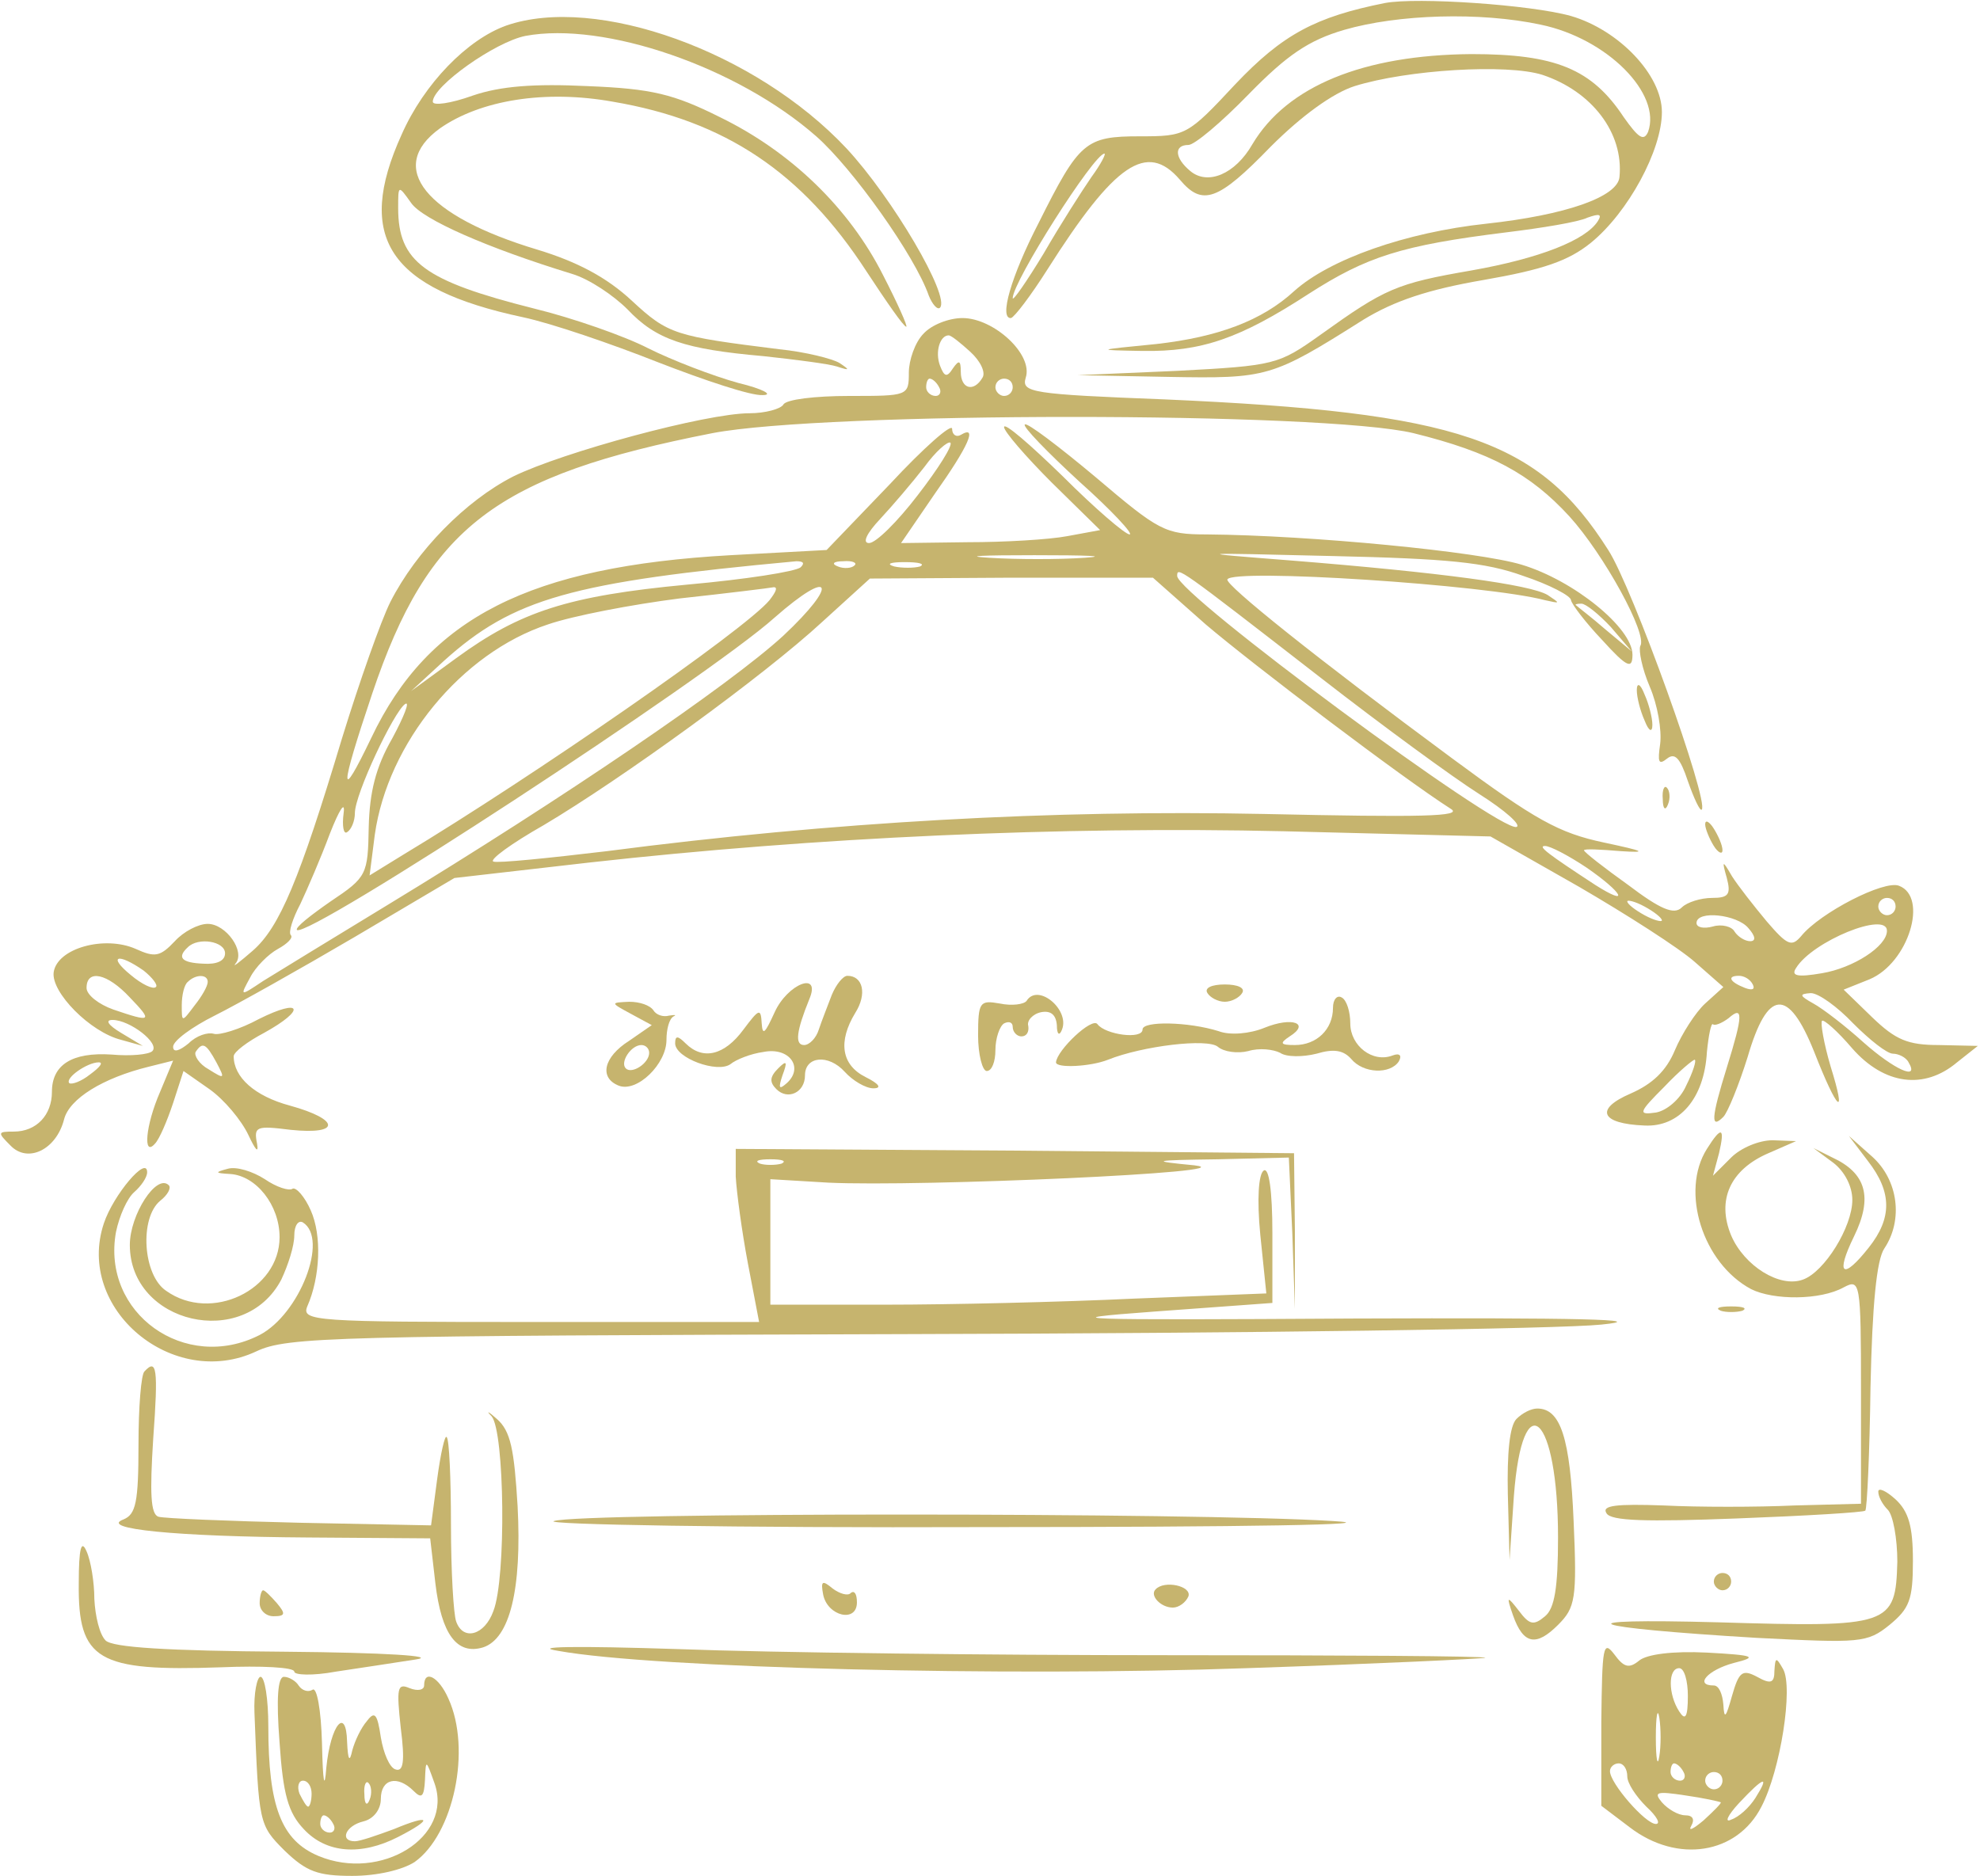 <?xml version="1.0" encoding="UTF-8"?> <svg xmlns="http://www.w3.org/2000/svg" viewBox="0 0 305.00 289.00" data-guides="{&quot;vertical&quot;:[],&quot;horizontal&quot;:[]}"><path fill="#c6b46e" stroke="none" fill-opacity="1" stroke-width="1" stroke-opacity="1" id="tSvg1334cb60848" title="Path 19" d="M213.332 0.466C202.665 2.6 197.599 5.266 190.265 13C182.932 20.866 182.665 21 175.599 21C167.199 21 166.265 21.8 159.999 34.333C155.732 42.6 153.865 49.133 155.732 49C156.265 48.866 158.799 45.533 161.332 41.533C171.732 25.133 176.665 21.8 181.732 27.666C185.199 31.8 187.599 31 195.732 22.6C200.532 17.8 205.332 14.333 208.665 13.266C216.799 10.733 232.132 9.8 237.599 11.533C245.199 14.066 250.132 20.466 249.465 27.266C249.199 30.333 241.199 33.133 228.932 34.466C216.532 35.8 204.799 39.933 199.332 44.866C194.399 49.4 187.599 51.933 178.132 53C168.665 53.933 168.665 53.933 175.999 54.066C185.065 54.2 190.932 52.2 201.599 45.266C210.532 39.533 215.865 37.8 231.999 35.8C237.465 35.133 243.199 34.2 244.532 33.533C246.399 32.866 246.799 33 246.132 34.066C244.265 37 237.199 39.8 226.665 41.666C215.065 43.666 213.332 44.466 203.465 51.533C196.932 56.2 196.399 56.333 181.332 57.133C176.221 57.355 171.11 57.578 165.999 57.8C170.666 57.889 175.332 57.977 179.999 58.066C195.199 58.333 195.865 58.2 209.999 49.266C214.799 46.333 219.999 44.6 228.532 43.133C237.732 41.533 241.599 40.2 245.065 37.4C250.799 32.733 255.999 23.133 255.999 17.266C255.999 11.533 249.332 4.6 241.999 2.466C235.865 0.733 218.265 -0.467 213.332 0.466ZM237.332 3.8C247.599 5.933 255.999 14.466 253.865 20.333C253.199 21.8 252.399 21.266 250.132 18.066C245.199 10.6 239.599 8.333 226.665 8.333C209.999 8.466 198.265 13.266 192.932 22.2C190.265 26.866 185.999 28.6 183.332 26.333C180.932 24.333 180.799 22.333 183.065 22.333C183.999 22.333 188.132 18.866 192.399 14.466C198.265 8.466 201.599 6.2 207.065 4.6C215.332 2.2 227.999 1.8 237.332 3.8ZM168.132 27.266C166.665 29.4 163.332 34.6 160.799 39C158.132 43.4 155.999 46.466 155.999 45.933C155.999 43.4 168.532 23.666 170.132 23.666C170.399 23.666 169.599 25.266 168.132 27.266Z"></path><path fill="#c6b46e" stroke="none" fill-opacity="1" stroke-width="1" stroke-opacity="1" id="tSvga285773dc3" title="Path 20" d="M78 3.933C72 6.067 65.334 12.867 61.867 20.733C54.667 36.6 59.867 44.467 80.534 48.867C84.934 49.8 94.267 53 101.334 55.8C108.534 58.6 115.734 61 117.467 60.867C119.2 60.867 117.6 59.933 113.734 59C109.867 57.933 103.6 55.533 99.867 53.667C96.267 51.8 88.267 49 82.267 47.533C65.334 43.267 61.334 40.333 61.334 32.067C61.334 28.467 61.334 28.467 63.334 31.267C65.067 33.8 75.067 38.2 88.134 42.2C90.8 43 94.534 45.533 96.667 47.667C101.067 52.333 105.467 53.8 117.6 54.867C122.534 55.4 127.734 56.067 128.934 56.467C130.934 57.133 130.934 57 129.334 55.933C128.267 55.267 124 54.2 120 53.8C104 51.8 102.934 51.533 97.334 46.333C93.467 42.733 88.934 40.333 82.8 38.467C65.467 33.267 59.467 25.8 67.734 19.8C74 15.4 84 13.8 94.4 15.667C111.734 18.6 123.6 26.6 133.467 41.8C136.534 46.467 139.2 50.333 139.6 50.333C139.867 50.333 138.267 46.733 136 42.333C130.8 32.067 121.867 23.4 110.934 18.067C103.734 14.467 100.4 13.667 90.534 13.267C82.267 12.867 77.067 13.267 72.8 14.733C69.467 15.933 66.667 16.333 66.667 15.667C66.667 13.267 76.267 6.467 80.934 5.533C93.067 3.267 113.6 10.333 125.734 21C131.334 25.933 140.934 39.4 143.067 45.533C143.6 46.867 144.4 47.8 144.8 47.4C146.4 45.667 137.467 30.467 130.4 22.867C116.4 7.933 91.867 -0.867 78 3.933Z"></path><path fill="#c6b46e" stroke="none" fill-opacity="1" stroke-width="1" stroke-opacity="1" id="tSvg12c8447773" title="Path 21" d="M142.266 51.4C140.933 52.733 139.999 55.533 139.999 57.4C139.999 61 139.866 61 130.799 61C125.599 61 121.066 61.533 120.666 62.333C120.266 63 117.866 63.666 115.466 63.666C108.799 63.666 86.666 69.666 79.066 73.4C71.733 77.133 64.133 84.866 60.133 92.733C58.666 95.666 55.333 105.133 52.666 113.8C46.133 135.533 43.066 142.866 38.933 146.466C36.933 148.2 35.733 149.133 36.266 148.466C37.866 146.6 34.799 142.333 31.999 142.333C30.533 142.333 28.266 143.533 26.933 145C24.666 147.4 23.866 147.533 20.933 146.2C16.133 144.066 8.799 146.066 8.266 149.8C7.866 152.866 13.866 159 18.666 160.2C19.777 160.511 20.888 160.822 21.999 161.133C20.888 160.466 19.777 159.8 18.666 159.133C16.666 157.933 16.133 157.133 17.333 157.133C19.999 157.133 24.666 160.733 23.466 161.933C22.933 162.466 20.133 162.733 17.199 162.466C11.066 162.066 7.999 164.066 7.999 168.2C7.999 171.8 5.599 174.333 2.133 174.333C-0.401 174.333 -0.401 174.466 1.599 176.466C4.266 179.266 8.666 177.133 9.866 172.466C10.666 169.266 15.866 166.066 22.933 164.333C24.177 164.022 25.422 163.711 26.666 163.4C25.999 165 25.333 166.6 24.666 168.2C22.399 173.4 21.999 178.333 23.866 176.2C24.533 175.533 25.733 172.733 26.666 169.933C27.199 168.289 27.733 166.644 28.266 165C29.599 165.933 30.933 166.867 32.266 167.8C34.533 169.4 37.199 172.6 38.266 174.866C39.333 177.133 39.866 177.8 39.599 176.2C39.066 173.533 39.466 173.4 44.799 174.066C52.533 174.866 52.399 172.466 44.666 170.333C39.199 168.866 35.999 165.933 35.999 162.733C35.999 162.066 38.133 160.466 40.666 159.133C47.199 155.533 46.533 153.666 39.866 157C36.933 158.6 33.733 159.533 32.933 159.266C31.999 159 30.266 159.533 29.066 160.733C27.599 161.933 26.666 162.2 26.666 161.266C26.666 160.333 29.599 158.2 33.066 156.466C36.533 154.733 46.266 149.266 54.666 144.333C59.777 141.311 64.888 138.288 69.999 135.266C76.977 134.466 83.955 133.666 90.933 132.866C125.599 129 163.333 127.266 197.866 128.066C208.444 128.333 219.021 128.599 229.599 128.866C234.132 131.444 238.666 134.022 243.199 136.6C250.533 140.866 258.666 146.066 261.066 148.2C262.533 149.489 263.999 150.777 265.466 152.066C264.533 152.911 263.599 153.755 262.666 154.6C261.199 155.933 259.066 159.266 257.999 161.8C256.666 165 254.533 167 251.199 168.466C245.599 170.866 246.533 173.133 253.333 173.4C258.666 173.666 262.533 169.266 262.933 162.066C263.199 159.4 263.599 157.533 263.866 157.8C264.133 158.066 265.199 157.666 266.266 156.866C268.533 154.866 268.533 156.333 265.999 164.466C263.599 172.2 263.466 174.066 265.466 172.066C266.133 171.4 267.866 167.133 269.199 162.866C272.266 152.333 275.466 152.066 279.466 162.066C283.066 171.266 284.533 172.466 281.999 164.333C280.933 160.733 280.399 157.533 280.666 157.266C280.933 157 283.066 158.866 285.333 161.533C290.266 167.133 296.399 167.933 301.466 163.666C302.533 162.822 303.599 161.977 304.666 161.133C302.666 161.089 300.666 161.044 298.666 161C293.866 161 291.999 160.2 288.399 156.733C286.932 155.311 285.466 153.888 283.999 152.466C285.332 151.933 286.666 151.399 287.999 150.866C293.999 148.333 297.066 138.2 292.533 136.466C290.266 135.533 280.399 140.6 277.466 144.2C275.999 145.933 275.333 145.666 272.133 141.933C270.133 139.533 267.733 136.466 266.799 135C265.333 132.466 265.199 132.466 265.999 135.266C266.666 137.8 266.266 138.333 263.733 138.333C261.999 138.333 259.866 139 259.066 139.8C257.866 141 255.733 140.066 250.799 136.333C247.066 133.666 243.999 131.266 243.999 131C243.999 130.733 246.533 130.866 249.733 131.133C253.866 131.4 253.333 131.133 247.066 129.8C240.133 128.333 236.533 126.333 223.733 116.866C202.799 101.4 188.666 90.066 189.066 89.266C189.866 87.533 228.933 90.066 237.999 92.466C240.399 93 240.399 93 238.399 91.666C235.733 90.066 221.999 88.2 198.666 86.333C183.333 85.133 183.466 85.133 205.333 85.666C222.799 86.066 228.799 86.6 234.666 88.733C238.666 90.066 241.999 91.8 241.999 92.466C242.133 93.133 244.266 95.933 246.799 98.6C250.666 102.866 251.466 103.133 251.466 100.866C251.466 96.733 242.399 89.4 234.399 87C227.866 85 201.999 82.466 185.866 82.333C179.466 82.333 178.533 81.8 168.799 73.533C163.066 68.733 158.133 65 157.866 65.4C157.466 65.666 161.333 69.666 166.266 74.2C171.199 78.6 174.666 82.333 173.999 82.333C173.333 82.333 168.666 78.333 163.733 73.4C158.666 68.466 154.666 65 154.666 65.8C154.666 66.466 157.999 70.333 161.999 74.333C164.488 76.778 166.977 79.222 169.466 81.666C167.777 81.978 166.088 82.289 164.399 82.6C161.599 83.133 154.666 83.533 149.066 83.533C145.644 83.578 142.221 83.622 138.799 83.666C140.532 81.133 142.266 78.6 143.999 76.066C149.199 68.733 150.666 65.4 147.999 67C147.333 67.4 146.666 67 146.666 66.066C146.666 65.133 142.266 69 137.066 74.6C133.822 77.978 130.577 81.355 127.333 84.733C122.4 85 117.466 85.266 112.533 85.533C81.599 87.266 65.999 95.133 57.199 113.666C52.266 123.933 52.266 121.933 57.333 106.866C65.999 81.133 76.399 73.266 109.733 66.733C127.066 63.4 203.866 63.4 217.733 66.733C229.599 69.666 235.733 73 241.733 79.533C247.066 85.4 253.866 97.8 252.666 99.533C252.399 100.2 252.933 103 254.133 105.8C255.333 108.6 255.999 112.466 255.733 114.6C255.333 117.4 255.466 117.933 256.799 116.866C257.999 115.933 258.799 116.733 259.999 120.333C260.933 123 261.866 125 262.133 124.733C263.333 123.533 251.466 90.466 247.733 84.733C236.933 67.666 224.666 63.533 179.466 61.533C158.799 60.733 157.333 60.466 157.999 58.2C159.199 54.6 153.066 49 148.266 49C146.133 49 143.466 50.066 142.266 51.4ZM149.466 54.2C151.066 55.666 151.866 57.4 151.333 58.2C149.999 60.466 147.999 59.933 147.999 57.266C147.999 55.533 147.733 55.4 146.799 56.733C145.866 58.2 145.466 58.066 144.799 56.333C143.999 54.2 144.799 51.666 146.133 51.666C146.533 51.666 147.999 52.866 149.466 54.2ZM144.666 59.666C145.066 60.333 144.799 61 144.133 61C143.333 61 142.666 60.333 142.666 59.666C142.666 58.866 142.933 58.333 143.199 58.333C143.599 58.333 144.266 58.866 144.666 59.666ZM155.999 59.666C155.999 60.333 155.466 61 154.666 61C153.999 61 153.333 60.333 153.333 59.666C153.333 58.866 153.999 58.333 154.666 58.333C155.466 58.333 155.999 58.866 155.999 59.666ZM141.333 76.333C138.266 80.333 134.933 83.666 133.866 83.666C132.799 83.666 133.466 82.2 135.599 79.933C137.466 77.933 140.533 74.333 142.399 71.933C144.133 69.533 145.999 67.933 146.399 68.2C146.799 68.6 144.533 72.2 141.333 76.333ZM167.066 85.933C163.199 86.2 156.666 86.2 152.399 85.933C148.133 85.666 151.333 85.533 159.333 85.533C167.466 85.533 170.933 85.666 167.066 85.933ZM123.333 87.4C122.533 88.066 114.799 89.266 105.866 90.066C87.466 91.8 80.133 94.2 70.266 101.4C67.955 103.089 65.644 104.777 63.333 106.466C65.022 104.911 66.71 103.355 68.399 101.8C79.066 92.2 87.999 89.666 122.666 86.466C123.733 86.466 123.999 86.733 123.333 87.4ZM131.599 87.133C131.199 87.533 129.999 87.666 129.066 87.266C127.999 86.866 128.399 86.466 129.866 86.466C131.333 86.333 132.133 86.733 131.599 87.133ZM141.733 87.266C140.799 87.533 138.933 87.533 137.733 87.266C136.399 86.866 137.199 86.6 139.333 86.6C141.599 86.6 142.533 86.866 141.733 87.266ZM203.333 104.333C212.933 111.8 223.866 119.8 227.866 122.333C231.866 124.866 234.399 127.133 233.599 127.4C230.933 128.2 181.333 91.533 181.333 88.733C181.333 87.266 181.333 87.266 203.333 104.333ZM185.733 96.2C192.933 102.333 216.133 119.933 223.466 124.6C225.466 125.8 219.066 125.933 194.666 125.4C162.266 124.733 128.266 126.6 93.466 131.133C84.533 132.2 76.666 133 75.999 132.733C75.333 132.466 78.799 129.933 83.733 127.133C95.866 119.933 117.733 104.066 126.666 95.8C129.11 93.578 131.555 91.355 133.999 89.133C141.244 89.089 148.488 89.044 155.733 89C163.022 89 170.31 89 177.599 89C180.31 91.4 183.022 93.8 185.733 96.2ZM118.533 92.466C114.799 97 82.266 119.533 62.133 131.666C60.399 132.733 58.666 133.799 56.933 134.866C57.199 132.777 57.466 130.689 57.733 128.6C59.733 114.466 71.066 100.6 84.399 96.2C88.266 94.866 97.333 93.133 104.666 92.2C111.999 91.4 118.533 90.6 119.199 90.466C119.866 90.466 119.466 91.266 118.533 92.466ZM120.666 97.933C112.399 105.533 86.933 122.866 59.733 139.4C51.199 144.6 42.666 149.8 40.533 151.133C36.933 153.533 36.933 153.533 38.533 150.6C39.333 149 41.333 147 42.799 146.2C44.266 145.4 45.199 144.466 44.799 144.066C44.399 143.666 45.066 141.533 46.266 139.266C47.333 137 49.466 132.066 50.799 128.466C52.266 124.733 53.199 123.266 52.933 125.266C52.666 127.266 52.933 128.6 53.466 128.2C54.133 127.8 54.666 126.466 54.666 125.266C54.666 122.333 60.666 109.666 62.399 108.466C63.199 107.933 62.266 110.333 60.399 113.8C57.866 118.2 56.933 122.066 56.799 127.4C56.666 134.733 56.533 135.133 50.933 138.866C47.866 141 45.466 142.866 45.733 143.266C47.333 144.733 108.933 104.466 119.333 95.133C128.133 87.4 129.333 89.8 120.666 97.933ZM248.133 96.6C249.2 97.844 250.266 99.089 251.333 100.333C250 99.222 248.666 98.111 247.333 97C245.199 95.133 243.066 93.533 242.799 93.266C242.533 93.133 242.799 93 243.599 93C244.266 93 246.266 94.6 248.133 96.6ZM244.399 133.666C249.999 137.533 251.199 139.8 245.733 136.333C238.399 131.533 236.799 130.333 237.999 130.333C238.799 130.333 241.599 131.8 244.399 133.666ZM255.999 141.8C255.999 142.066 254.799 141.8 253.333 141C251.866 140.2 250.666 139.266 250.666 138.866C250.666 138.6 251.866 138.866 253.333 139.666C254.799 140.466 255.999 141.4 255.999 141.8ZM291.999 139.666C291.999 140.333 291.466 141 290.666 141C289.999 141 289.333 140.333 289.333 139.666C289.333 138.866 289.999 138.333 290.666 138.333C291.466 138.333 291.999 138.866 291.999 139.666ZM269.333 143C270.399 144.2 270.533 145 269.599 145C268.799 145 267.733 144.333 267.199 143.533C266.799 142.733 265.199 142.333 263.866 142.733C262.399 143.133 261.333 142.866 261.333 142.2C261.333 140.2 267.599 140.866 269.333 143ZM290.666 143.4C290.666 145.8 285.466 149.133 280.666 149.933C276.799 150.6 275.866 150.333 276.666 149.133C279.199 145 290.666 140.333 290.666 143.4ZM34.666 146.866C34.666 148.066 33.333 148.6 31.333 148.466C27.999 148.333 27.199 147.533 28.933 145.933C30.533 144.333 34.666 145 34.666 146.866ZM22.133 149.533C23.466 150.6 24.399 151.8 23.999 152.066C23.599 152.466 21.866 151.666 20.133 150.2C16.533 147.266 18.133 146.733 22.133 149.533ZM19.999 153.666C23.599 157.4 23.333 157.533 17.466 155.533C15.199 154.733 13.333 153.266 13.333 152.2C13.333 149.266 16.533 149.933 19.999 153.666ZM31.999 151.266C31.999 151.933 31.066 153.533 29.999 154.866C27.999 157.533 27.999 157.533 27.999 154.866C27.999 153.266 28.399 151.666 28.933 151.266C30.133 150.066 31.999 150.066 31.999 151.266ZM269.999 151.666C270.399 152.466 269.866 152.6 268.799 152.2C266.399 151.266 265.999 150.333 267.866 150.333C268.666 150.333 269.599 150.866 269.999 151.666ZM285.466 157.666C287.999 160.2 290.666 162.333 291.599 162.333C292.399 162.333 293.599 162.866 293.999 163.666C295.733 166.6 291.733 164.733 287.066 160.6C284.266 158.066 280.799 155.4 279.333 154.6C277.199 153.4 277.066 153.133 278.933 153C280.133 153 283.066 155.133 285.466 157.666ZM33.333 163.666C34.666 166.2 34.666 166.333 32.133 164.733C30.666 163.933 29.866 162.6 30.133 162.066C31.199 160.466 31.733 160.733 33.333 163.666ZM259.733 167.266C258.799 169.4 256.666 171.133 255.066 171.4C252.266 171.8 252.399 171.4 256.399 167.4C258.666 165 260.933 163.133 261.066 163.266C261.333 163.4 260.799 165.133 259.733 167.266ZM13.866 165.533C12.533 166.6 11.066 167.133 10.666 166.866C9.999 166.066 13.466 163.666 15.199 163.666C15.999 163.666 15.333 164.466 13.866 165.533Z"></path><path fill="#c6b46e" stroke="none" fill-opacity="1" stroke-width="1" stroke-opacity="1" id="tSvgdeec6b5d3d" title="Path 22" d="M252.133 106.334C252.133 107.4 252.666 109.534 253.333 111C253.999 112.734 254.533 112.867 254.533 111.667C254.533 110.6 253.999 108.467 253.333 107C252.666 105.267 252.133 105.134 252.133 106.334Z"></path><path fill="#c6b46e" stroke="none" fill-opacity="1" stroke-width="1" stroke-opacity="1" id="tSvgadbbaccf84" title="Path 23" d="M256.134 123.133C256.134 124.6 256.534 125 256.934 123.933C257.334 123 257.2 121.8 256.8 121.4C256.4 120.867 256 121.667 256.134 123.133Z"></path><path fill="#c6b46e" stroke="none" fill-opacity="1" stroke-width="1" stroke-opacity="1" id="tSvg7c41a08031" title="Path 24" d="M262.666 127C262.666 127.666 263.333 129.266 263.999 130.333C264.666 131.4 265.333 131.666 265.333 131C265.333 130.2 264.666 128.733 263.999 127.666C263.333 126.6 262.666 126.2 262.666 127Z"></path><path fill="#c6b46e" stroke="none" fill-opacity="1" stroke-width="1" stroke-opacity="1" id="tSvga50b3fc1e9" title="Path 25" d="M128.133 153.267C127.467 155 126.533 157.4 126.133 158.6C125.733 159.934 124.667 161 123.867 161C122.4 161 122.667 158.867 124.667 153.934C126.533 149.534 121.333 151.534 119.333 155.934C117.867 159.134 117.467 159.667 117.333 157.667C117.2 155.267 116.933 155.4 114.533 158.6C111.6 162.6 108.267 163.4 105.6 160.734C104.4 159.534 104 159.534 104 160.734C104 163 110.533 165.4 112.533 163.934C113.333 163.267 115.6 162.334 117.6 162.067C121.6 161.267 123.867 164.467 121.2 166.867C120 167.934 119.867 167.667 120.533 165.667C121.333 163.534 121.2 163.267 119.867 164.6C118.533 165.934 118.533 166.734 119.6 167.8C121.333 169.534 124 168.334 124 165.667C124 162.734 127.6 162.334 130.133 165.134C131.333 166.467 133.333 167.667 134.533 167.667C135.867 167.667 135.467 167 133.333 165.934C129.6 164.067 129.067 160.467 131.733 156.067C133.6 153.134 132.933 150.334 130.533 150.334C129.867 150.334 128.8 151.667 128.133 153.267Z"></path><path fill="#c6b46e" stroke="none" fill-opacity="1" stroke-width="1" stroke-opacity="1" id="tSvg136d09093da" title="Path 26" d="M186 153C186.4 153.666 187.6 154.333 188.666 154.333C189.733 154.333 190.933 153.666 191.333 153C191.866 152.2 190.666 151.666 188.666 151.666C186.666 151.666 185.466 152.2 186 153Z"></path><path fill="#c6b46e" stroke="none" fill-opacity="1" stroke-width="1" stroke-opacity="1" id="tSvg346499cfef" title="Path 27" d="M158.133 154.2C157.733 154.733 155.866 155 153.999 154.6C150.933 154.067 150.666 154.333 150.666 159.533C150.666 162.467 151.333 165 151.999 165C152.799 165 153.333 163.533 153.333 161.8C153.333 159.933 153.999 158.067 154.666 157.667C155.466 157.267 155.999 157.533 155.999 158.2C155.999 159 156.666 159.667 157.333 159.667C158.133 159.667 158.533 159 158.399 158.067C158.133 157.267 159.066 156.2 160.399 155.933C161.866 155.667 162.666 156.333 162.799 157.933C162.799 159.4 163.199 159.667 163.599 158.6C164.799 155.533 159.866 151.4 158.133 154.2Z"></path><path fill="#c6b46e" stroke="none" fill-opacity="1" stroke-width="1" stroke-opacity="1" id="tSvg2e93698a16" title="Path 28" d="M205.333 155.267C205.333 158.6 202.799 161 199.466 161C197.199 161 197.066 160.733 198.666 159.667C201.866 157.667 199.066 156.6 194.799 158.333C192.533 159.267 189.466 159.533 187.733 158.867C183.066 157.4 175.999 157.267 175.999 158.6C175.999 160.2 170.266 159.4 169.066 157.8C168.266 156.6 162.799 161.8 162.666 163.667C162.666 164.6 167.999 164.333 170.666 163.267C175.999 161.133 185.999 159.933 187.599 161.267C188.533 162.067 190.666 162.333 192.266 161.933C193.999 161.4 196.133 161.667 197.199 162.2C198.133 162.867 200.666 162.867 202.799 162.333C205.466 161.533 206.933 161.8 208.133 163.133C209.999 165.4 214.133 165.533 215.466 163.533C215.999 162.6 215.599 162.2 214.533 162.6C211.466 163.8 207.999 161.133 207.999 157.667C207.999 155.933 207.466 154.067 206.666 153.667C205.999 153.267 205.333 153.933 205.333 155.267Z"></path><path fill="#c6b46e" stroke="none" fill-opacity="1" stroke-width="1" stroke-opacity="1" id="tSvg24018df339" title="Path 29" d="M97.199 156.2C98.266 156.778 99.332 157.355 100.399 157.933C99.243 158.733 98.088 159.533 96.932 160.333C92.932 162.866 92.265 166.066 95.332 167.266C98.132 168.333 102.665 163.933 102.665 160.2C102.665 158.6 103.065 157 103.732 156.6C104.265 156.333 103.999 156.333 103.065 156.466C102.132 156.733 101.065 156.333 100.665 155.666C100.132 154.866 98.532 154.333 96.932 154.333C93.999 154.466 93.999 154.466 97.199 156.2ZM99.999 162.2C99.999 163.8 97.332 165.533 96.399 164.6C95.465 163.666 97.199 161 98.799 161C99.465 161 99.999 161.533 99.999 162.2Z"></path><path fill="#c6b46e" stroke="none" fill-opacity="1" stroke-width="1" stroke-opacity="1" id="tSvg31874b25c4" title="Path 30" d="M262.933 177C258.8 183.533 262.267 194.6 269.733 198.6C273.2 200.333 280.4 200.333 284 198.333C286.533 197 286.667 197.4 286.667 214.333C286.667 220.111 286.667 225.889 286.667 231.667C283.245 231.756 279.822 231.844 276.4 231.933C270.667 232.2 261.6 232.2 256.267 231.933C248.933 231.667 246.667 231.933 247.467 233.133C248.133 234.333 253.6 234.467 267.6 233.933C278.133 233.533 287.067 233 287.333 232.733C287.6 232.467 288 223.933 288.133 213.667C288.4 201.133 289.067 194.067 290.267 192.333C293.2 187.933 292.4 181.8 288.4 178.2C287.2 177.133 286 176.067 284.8 175C285.778 176.289 286.755 177.578 287.733 178.867C291.467 183.667 291.467 187.667 287.867 192.2C283.867 197.267 282.667 196.467 285.6 190.467C288.533 184.467 287.467 180.733 282.267 178.333C281.289 177.844 280.311 177.356 279.333 176.867C280.355 177.622 281.378 178.378 282.4 179.133C284.133 180.467 285.333 182.733 285.333 184.867C285.333 189 281.067 195.933 277.733 197.133C274.133 198.467 268.667 195 266.667 190.333C264.4 184.867 266.533 180.2 272.4 177.667C273.822 177.045 275.245 176.422 276.667 175.8C275.467 175.756 274.267 175.711 273.067 175.667C270.933 175.667 268.133 176.867 266.667 178.333C265.734 179.266 264.8 180.2 263.867 181.133C264.178 179.978 264.489 178.822 264.8 177.667C265.733 173.667 265.2 173.4 262.933 177Z"></path><path fill="#c6b46e" stroke="none" fill-opacity="1" stroke-width="1" stroke-opacity="1" id="tSvg187ddad180e" title="Path 31" d="M113.333 181.267C113.466 183.667 114.266 189.667 115.199 194.6C115.777 197.622 116.355 200.645 116.933 203.667C105.155 203.667 93.377 203.667 81.599 203.667C48.533 203.667 46.399 203.533 47.333 201.267C49.333 196.733 49.599 190.333 47.866 186.467C46.933 184.333 45.599 182.867 45.066 183.133C44.533 183.533 42.533 182.867 40.799 181.667C38.933 180.467 36.399 179.667 35.066 180.067C33.066 180.6 33.066 180.733 35.466 180.867C39.466 181.133 43.066 185.667 43.066 190.6C43.066 198.733 32.533 203.8 25.599 198.867C21.999 196.467 21.466 187.667 24.666 185C25.866 184.067 26.399 183 25.999 182.6C24.133 180.733 19.999 187.133 19.999 191.8C19.999 203.933 37.599 208.067 43.333 197.133C44.399 194.867 45.333 191.933 45.333 190.333C45.333 188.733 45.999 187.933 46.666 188.333C50.666 190.867 46.133 202.467 39.999 205.667C28.533 211.533 15.599 202.333 17.866 189.8C18.399 187.267 19.599 184.6 20.666 183.667C21.733 182.733 22.666 181.4 22.666 180.6C22.666 177.933 17.466 184.067 15.999 188.467C11.599 201.667 26.666 214.2 39.466 208.2C44.266 205.933 51.066 205.8 139.999 205.533C192.399 205.4 240.399 204.733 246.666 204.067C254.666 203.267 243.199 203 208.666 203.133C165.066 203.4 161.466 203.267 177.733 202.067C183.822 201.622 189.91 201.178 195.999 200.733C195.999 197.178 195.999 193.622 195.999 190.067C195.999 183.4 195.466 179.8 194.666 180.333C193.866 180.867 193.599 184.733 194.133 190.2C194.444 193.222 194.755 196.245 195.066 199.267C188.266 199.534 181.466 199.8 174.666 200.067C163.466 200.6 146.266 201 136.399 201C130.488 201 124.577 201 118.666 201C118.666 197.756 118.666 194.511 118.666 191.267C118.666 188.067 118.666 184.867 118.666 181.667C121.644 181.845 124.621 182.022 127.599 182.2C141.733 182.867 192.799 180.6 183.999 179.533C177.066 178.867 177.333 178.733 187.599 178.6C191.244 178.511 194.888 178.422 198.533 178.333C198.711 182.2 198.888 186.066 199.066 189.933C199.199 193.844 199.333 197.756 199.466 201.667C199.466 197.667 199.466 193.667 199.466 189.667C199.422 185.667 199.377 181.667 199.333 177.667C185.022 177.534 170.71 177.4 156.399 177.267C142.044 177.178 127.688 177.089 113.333 177C113.333 178.422 113.333 179.845 113.333 181.267ZM120.399 179.267C119.466 179.533 117.866 179.533 117.066 179.267C116.133 178.867 116.799 178.6 118.666 178.6C120.533 178.6 121.199 178.867 120.399 179.267Z"></path><path fill="#c6b46e" stroke="none" fill-opacity="1" stroke-width="1" stroke-opacity="1" id="tSvg17d3016f49c" title="Path 32" d="M265.065 201.934C265.865 202.2 267.465 202.2 268.399 201.934C269.199 201.534 268.532 201.267 266.665 201.267C264.799 201.267 264.132 201.534 265.065 201.934Z"></path><path fill="#c6b46e" stroke="none" fill-opacity="1" stroke-width="1" stroke-opacity="1" id="tSvg179f7d48fa4" title="Path 33" d="M22.266 211.267C21.733 211.667 21.333 216.867 21.333 222.6C21.333 231.4 20.933 233.267 19.066 234.067C15.066 235.533 27.066 236.733 47.466 236.867C53.733 236.911 60 236.956 66.266 237C66.533 239.311 66.8 241.622 67.066 243.933C68 251.8 70.4 255 74.4 253.8C78.533 252.467 80.4 244.867 79.733 232.067C79.2 223.267 78.666 220.467 76.533 218.6C75.2 217.4 74.8 217.267 75.733 218.2C77.733 220.6 78 243.133 76 248.2C74.666 251.933 71.333 252.867 70.266 249.8C69.866 248.733 69.466 242.067 69.466 234.867C69.466 227.8 69.2 221.667 68.8 221.4C68.533 221 67.866 223.933 67.333 227.933C67.022 230.289 66.711 232.644 66.4 235C59.689 234.867 52.977 234.733 46.266 234.6C35.066 234.333 25.333 233.933 24.4 233.667C23.2 233.267 23.066 230.067 23.6 221.667C24.4 210.733 24.133 209.267 22.266 211.267Z"></path><path fill="#c6b46e" stroke="none" fill-opacity="1" stroke-width="1" stroke-opacity="1" id="tSvg33081f5446" title="Path 34" d="M233.6 218.6C232.534 219.667 232.134 223.933 232.267 230.2C232.356 233.578 232.445 236.955 232.534 240.333C232.756 237.044 232.978 233.756 233.2 230.467C234.534 212.867 240 217.933 240 236.867C240 244.6 239.467 247.8 238 249C236.267 250.467 235.6 250.333 234 248.2C232.134 245.8 232 245.8 233.067 248.867C234.667 253.4 236.667 253.667 240 250.333C242.667 247.667 242.934 246.333 242.4 234.333C241.867 221.533 240.4 217 236.8 217C235.867 217 234.534 217.667 233.6 218.6Z"></path><path fill="#c6b46e" stroke="none" fill-opacity="1" stroke-width="1" stroke-opacity="1" id="tSvg10c4e1dcc45" title="Path 35" d="M289.333 229.8C289.333 230.6 290 231.8 290.8 232.6C291.6 233.4 292.266 237 292.266 240.6C292 250.467 291.2 250.734 264.666 249.934C240 249.267 243.866 250.734 270.666 252.334C286.533 253.134 287.6 253.134 291.066 250.334C294.133 247.8 294.666 246.467 294.666 240.467C294.666 235.134 294 232.867 292 231C290.533 229.667 289.333 229.134 289.333 229.8Z"></path><path fill="#c6b46e" stroke="none" fill-opacity="1" stroke-width="1" stroke-opacity="1" id="tSvg60e3cefc7" title="Path 36" d="M85.333 234.333C83.467 234.866 113.2 235.4 151.333 235.266C192.267 235.266 214.4 234.866 205.333 234.333C184 233 89.333 233 85.333 234.333Z"></path><path fill="#c6b46e" stroke="none" fill-opacity="1" stroke-width="1" stroke-opacity="1" id="tSvg780f11d891" title="Path 37" d="M12.133 243.933C12 255.8 15.066 257.533 34 256.866C40.266 256.6 45.333 256.866 45.333 257.533C45.333 258.066 48.133 258.2 51.733 257.533C55.2 257 60.666 256.2 64 255.666C67.6 255.133 59.333 254.6 44 254.466C25.6 254.333 17.333 253.8 16.266 252.733C15.333 251.8 14.666 249 14.533 246.333C14.533 243.8 14 240.466 13.333 239C12.533 237.133 12.133 238.466 12.133 243.933Z"></path><path fill="#c6b46e" stroke="none" fill-opacity="1" stroke-width="1" stroke-opacity="1" id="tSvga48fd0eb67" title="Path 38" d="M264 243.667C264 244.333 264.667 245 265.333 245C266.133 245 266.667 244.333 266.667 243.667C266.667 242.867 266.133 242.333 265.333 242.333C264.667 242.333 264 242.867 264 243.667Z"></path><path fill="#c6b46e" stroke="none" fill-opacity="1" stroke-width="1" stroke-opacity="1" id="tSvg87990ae0a8" title="Path 39" d="M126.8 245.667C127.467 249 132 250.067 132 246.867C132 245.533 131.6 245 131.067 245.4C130.667 245.933 129.333 245.533 128.267 244.733C126.667 243.4 126.4 243.533 126.8 245.667Z"></path><path fill="#c6b46e" stroke="none" fill-opacity="1" stroke-width="1" stroke-opacity="1" id="tSvg597697d241" title="Path 40" d="M177.999 244.867C177.066 245.8 178.799 247.667 180.666 247.667C181.599 247.667 182.666 246.867 183.066 245.934C183.599 244.334 179.332 243.4 177.999 244.867Z"></path><path fill="#c6b46e" stroke="none" fill-opacity="1" stroke-width="1" stroke-opacity="1" id="tSvg18f8274be99" title="Path 41" d="M40 247C40 248.067 40.933 249 42.133 249C44 249 44 248.6 42.667 247C41.733 245.933 40.8 245 40.533 245C40.267 245 40 245.933 40 247Z"></path><path fill="#c6b46e" stroke="none" fill-opacity="1" stroke-width="1" stroke-opacity="1" id="tSvg14102d35320" title="Path 42" d="M85.999 254.334C100.666 257 155.199 258.334 191.999 257C211.999 256.334 228.532 255.534 228.799 255.4C228.932 255.134 206.799 255 179.599 255C152.266 255 118.666 254.6 104.666 254.067C88.399 253.534 81.732 253.667 85.999 254.334Z"></path><path fill="#c6b46e" stroke="none" fill-opacity="1" stroke-width="1" stroke-opacity="1" id="tSvg134ea06e022" title="Path 43" d="M246.666 265.267C246.666 269.578 246.666 273.889 246.666 278.2C248.133 279.311 249.599 280.422 251.066 281.533C258.399 287.133 267.599 285.667 271.333 278.333C274.266 272.733 276.266 259.933 274.666 257.133C273.599 255.267 273.466 255.267 273.333 257.4C273.333 259.267 272.799 259.533 270.666 258.333C268.399 257.133 267.866 257.533 266.799 261.267C265.866 264.6 265.599 265 265.466 262.6C265.333 261 264.799 259.667 263.999 259.667C260.933 259.667 263.066 257.267 267.066 256.2C270.799 255.267 270.399 255 262.933 254.6C257.599 254.333 253.733 254.867 252.533 255.8C250.933 257.133 250.133 256.867 248.666 254.867C246.933 252.6 246.799 253.667 246.666 265.267ZM259.999 261.267C259.999 264.6 259.599 265.133 258.666 263.667C256.933 261 256.933 257 258.666 257C259.466 257 259.999 259 259.999 261.267ZM255.599 270.6C255.333 272.333 255.066 271 255.066 267.667C255.066 264.333 255.333 263 255.599 264.6C255.866 266.333 255.866 269 255.599 270.6ZM250.666 273.667C250.666 274.733 251.999 276.733 253.599 278.333C255.199 279.8 255.866 281 255.066 281C253.466 281 247.999 274.733 247.999 272.867C247.999 272.2 248.666 271.667 249.333 271.667C250.133 271.667 250.666 272.6 250.666 273.667ZM259.333 273C259.733 273.667 259.466 274.333 258.799 274.333C257.999 274.333 257.333 273.667 257.333 273C257.333 272.2 257.599 271.667 257.866 271.667C258.266 271.667 258.933 272.2 259.333 273ZM265.333 274.333C265.333 275 264.799 275.667 263.999 275.667C263.333 275.667 262.666 275 262.666 274.333C262.666 273.533 263.333 273 263.999 273C264.799 273 265.333 273.533 265.333 274.333ZM270.399 277C269.466 278.467 267.866 279.933 266.666 280.333C265.599 280.867 266.133 279.667 267.866 277.8C271.733 273.667 272.666 273.4 270.399 277ZM265.066 277.667C265.199 277.8 263.999 279 262.399 280.467C260.799 281.8 259.999 282.2 260.533 281.267C261.066 280.333 260.799 279.667 259.599 279.667C258.533 279.667 256.933 278.733 255.999 277.667C254.666 276.067 255.199 275.933 259.599 276.6C262.399 277 264.799 277.533 265.066 277.667Z"></path><path fill="#c6b46e" stroke="none" fill-opacity="1" stroke-width="1" stroke-opacity="1" id="tSvgb7a49a4200" title="Path 44" d="M39.199 263.933C39.865 281 39.865 281.133 43.865 285.133C47.199 288.333 48.932 289 54.265 289C58.132 289 61.998 288.067 63.865 286.867C69.865 282.6 72.665 269.533 69.065 261.667C67.599 258.333 65.332 257.133 65.332 259.667C65.332 260.333 64.398 260.6 63.065 260.067C61.199 259.267 61.065 260.067 61.732 266.2C62.398 271.4 62.132 273 60.932 272.6C59.998 272.333 59.065 270.067 58.665 267.667C58.132 264.067 57.732 263.533 56.532 265.133C55.599 266.2 54.665 268.2 54.265 269.667C53.865 271.533 53.599 271.267 53.465 268.333C53.332 262.867 50.932 265.667 50.265 272.333C49.998 275.933 49.732 274.6 49.599 268.6C49.465 263.4 48.798 259.8 48.132 260.333C47.465 260.733 46.532 260.467 45.998 259.667C45.599 259 44.532 258.333 43.732 258.333C42.798 258.333 42.532 261.667 43.065 268.467C43.599 276.467 44.398 279.267 46.798 281.8C50.265 285.533 55.599 285.933 61.332 283C66.799 280.2 66.398 279.4 60.665 281.8C58.132 282.733 55.465 283.667 54.665 283.667C52.265 283.667 53.199 281.267 55.998 280.6C57.599 280.2 58.665 278.733 58.665 277.133C58.665 274.067 61.199 273.4 63.732 275.933C64.932 277.133 65.332 276.867 65.465 274.2C65.599 271 65.599 271 66.932 274.733C69.865 283 58.665 289.933 49.065 285.933C43.332 283.533 41.332 278.333 41.332 265.933C41.332 261.8 40.798 258.333 40.132 258.333C39.599 258.333 39.065 260.867 39.199 263.933ZM47.998 276.333C47.998 277.4 47.732 278.333 47.465 278.333C47.199 278.333 46.665 277.4 46.132 276.333C45.732 275.267 45.998 274.333 46.665 274.333C47.465 274.333 47.998 275.267 47.998 276.333ZM56.932 277.267C56.532 278.333 56.132 277.933 56.132 276.467C55.998 275 56.398 274.2 56.798 274.733C57.199 275.133 57.332 276.333 56.932 277.267ZM51.332 281C51.732 281.667 51.465 282.333 50.798 282.333C49.998 282.333 49.332 281.667 49.332 281C49.332 280.2 49.599 279.667 49.865 279.667C50.265 279.667 50.932 280.2 51.332 281Z"></path><defs></defs></svg> 